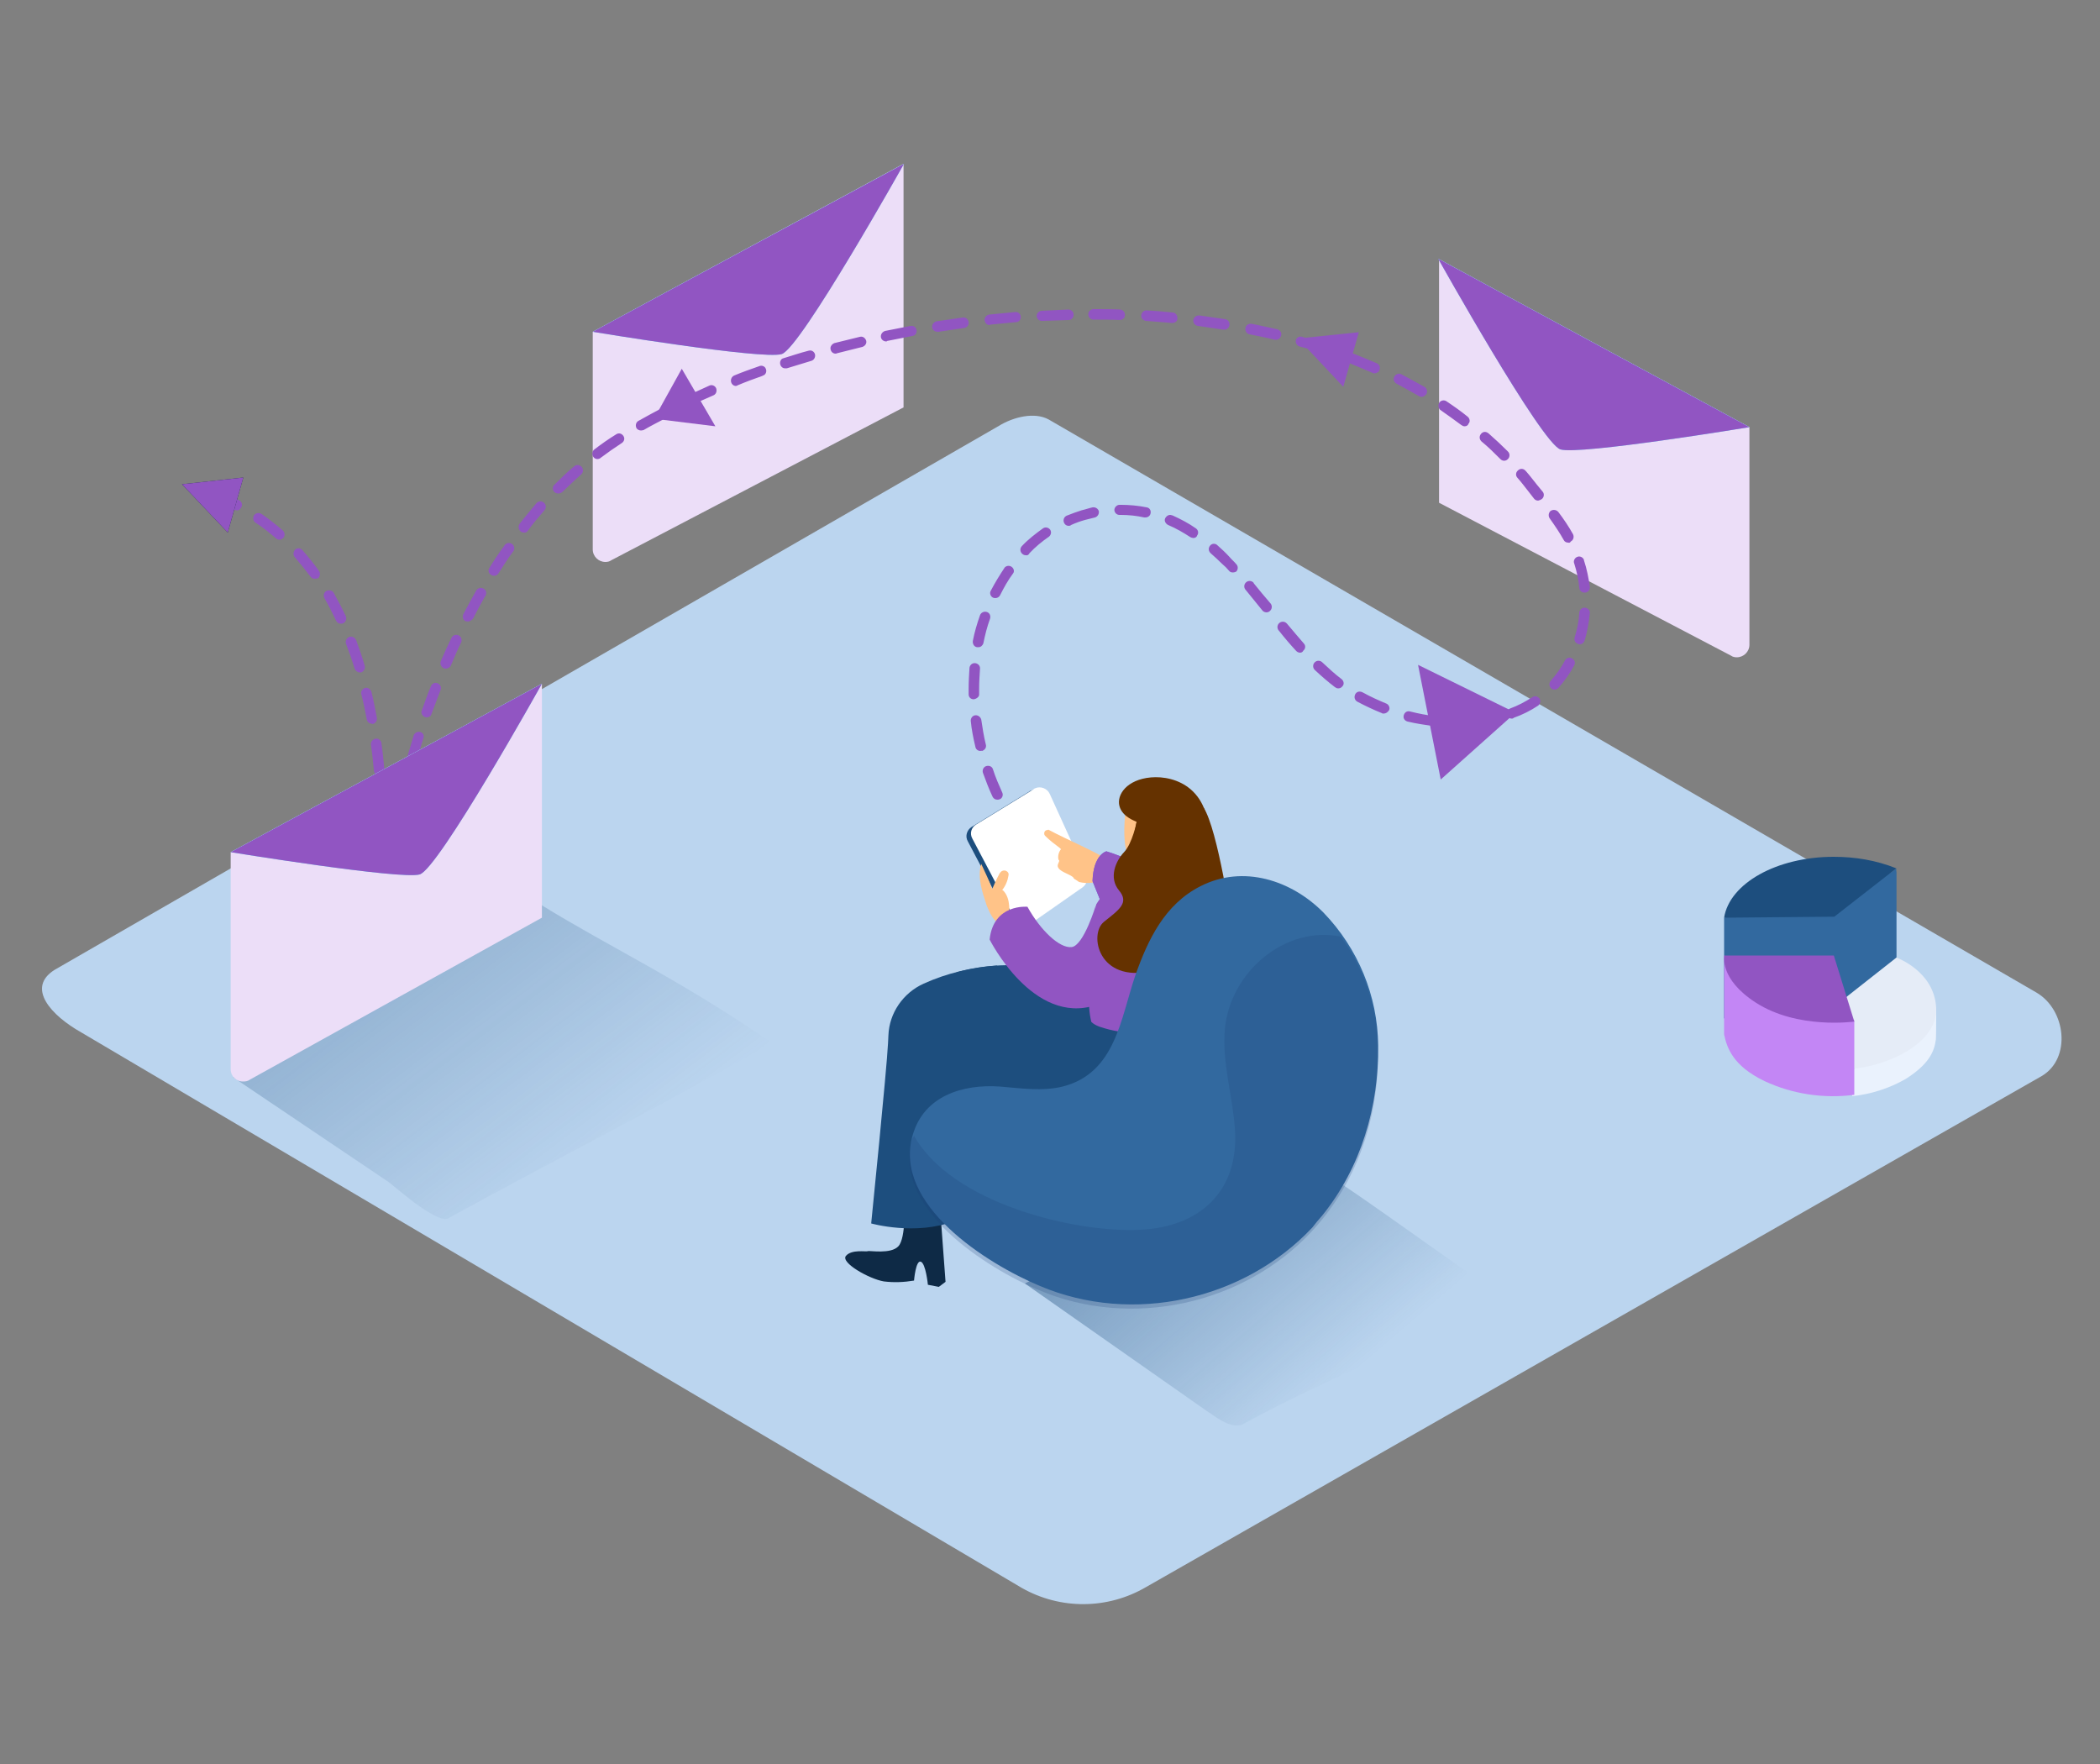 <svg xmlns="http://www.w3.org/2000/svg" width="1000" height="840" viewBox="0 0 1000 840" fill="none"><rect x="0" y="0" width="1000" height="840" fill="#808080" stroke="none"/><path d="M486.653 756.198L38.653 491.598C24.453 483.598 12.253 470.398 26.053 461.798L475.653 202.798C482.453 198.598 492.653 195.998 499.453 199.798L969.653 472.598C983.853 480.798 986.453 503.998 972.253 512.398L545.653 755.798C527.453 766.398 505.053 766.598 486.653 756.198Z" fill="#BBD5EF"></path><path d="M882 509.703V522C890.906 521.042 899.509 518.327 907.358 513.856C918.528 506.829 921.095 500.761 921.849 495.011C922 494.054 922 480 922 480" fill="#EAF2FD"></path><path d="M821 437V484.943L873.03 487L903 462.472V415" fill="#32699F"></path><path d="M873.5 436.5L873 481L903 457.417V413.5L888 425L873.5 436.5Z" fill="#32699F"></path><path d="M873 479.661L903.041 456C903.041 456 920.916 462.309 921.967 479.661C923.018 497.012 898.385 507.581 882.013 509L873 479.661Z" fill="#E5ECF7"></path><path d="M903 413.5C893.416 409.633 883.375 408 873.182 408C845.95 408 823.586 420.728 821 437L873.487 436.517L903 413.5Z" fill="#1D4E7E"></path><path d="M883 485.947V521.339C868.457 523.243 853.608 521.022 840.289 514.832C825.134 507.532 822.378 498.961 821 492.613V455" fill="#C386F5"></path><path d="M821.135 455H873.249L883 486.456C883 486.456 856.029 490.327 836.068 477.422C818.544 466.13 821.135 455 821.135 455Z" fill="#9155C2"></path><path opacity="0.63" d="M612.653 546.798L488.053 611.198L575.5 672.5C576.3 672.5 585.918 681.5 592.253 677.998C633.853 654.998 685.853 635.798 715.453 617.398C670.853 586.598 645.053 566.798 612.653 546.798Z" fill="url(#paint0_linear_490_6922)"></path><path opacity="0.63" d="M257.854 430.998L111 513L184.5 562.5C185.3 562.5 209 584.5 214.054 579.798C255.654 556.798 337.654 514.598 367.254 496.398C322.654 465.798 290.254 450.998 257.854 430.998Z" fill="url(#paint1_linear_490_6922)"></path><path d="M282.258 158V261.6C282.258 265 285.058 267.6 288.258 267.6C289.258 267.6 290.258 267.4 291.058 266.8L430.258 194V78L282.258 158Z" fill="#ECDEF8"></path><path d="M282.258 158C282.258 158 363.258 171.4 372.258 168.6C381.258 165.8 430.458 78 430.458 78L282.258 158Z" fill="#68E1FD"></path><path d="M282.258 158C282.258 158 363.258 171.4 372.258 168.6C381.258 165.8 430.458 78 430.458 78L282.258 158Z" fill="#9155C2"></path><path d="M833.058 203.4V307C833.058 310.4 830.258 313 827.058 313C826.058 313 825.058 312.8 824.258 312.2L685.258 239.4V123.4L833.058 203.4Z" fill="#ECDEF8"></path><path d="M833.057 203.4C833.057 203.4 752.057 216.8 743.057 214C734.057 211.2 684.857 123.2 684.857 123.2L833.057 203.4Z" fill="#68E1FD"></path><path d="M833.057 203.4C833.057 203.4 752.057 216.8 743.057 214C734.057 211.2 684.857 123.2 684.857 123.2L833.057 203.4Z" fill="#9155C2"></path><path d="M176.657 468.595H176.257C174.857 468.395 174.057 466.995 174.257 465.795C174.457 464.795 174.657 463.795 174.857 462.395C174.457 461.995 174.257 461.195 174.457 460.595C174.857 456.595 175.257 452.395 175.857 448.195C176.057 446.795 177.257 445.795 178.657 445.995C180.057 446.195 181.057 447.395 180.857 448.795C180.657 449.795 180.657 450.995 180.457 451.995C181.057 452.595 181.257 453.395 181.257 454.195C180.657 459.795 179.857 463.995 179.457 466.595C179.057 467.795 177.857 468.595 176.657 468.595ZM179.857 443.795H179.657C178.257 443.595 177.257 442.395 177.457 440.995C177.657 439.795 177.657 438.595 177.857 437.395C177.457 436.795 177.257 436.195 177.457 435.595C178.057 431.595 178.657 427.395 179.457 423.195C179.657 421.795 181.057 420.995 182.257 421.195C183.657 421.395 184.457 422.795 184.257 423.995C184.057 425.595 183.657 427.195 183.457 428.795V428.995C183.257 433.195 182.857 437.395 182.457 441.395C182.257 442.995 181.257 443.995 179.857 443.795ZM181.657 418.995C180.257 418.995 179.057 417.795 179.257 416.395C179.457 412.195 179.457 407.995 179.657 403.995C179.657 402.595 180.857 401.595 182.057 401.595C182.457 401.595 183.057 401.795 183.457 401.995C183.657 400.795 183.857 399.795 184.057 398.595C184.457 397.195 185.857 396.395 187.057 396.795C188.257 397.195 189.057 398.395 188.857 399.595C188.057 403.595 187.257 407.595 186.457 411.795C186.257 412.795 185.257 413.595 184.257 413.795C184.257 414.595 184.257 415.595 184.257 416.595C184.057 417.995 182.857 418.995 181.657 418.995ZM181.857 393.995C180.457 393.995 179.457 392.995 179.457 391.595C179.457 387.395 179.257 383.195 179.057 379.195C179.057 377.795 180.057 376.595 181.457 376.595C182.857 376.595 184.057 377.595 184.057 378.995C184.257 383.195 184.457 387.395 184.457 391.595C184.257 392.995 183.257 393.995 181.857 393.995ZM189.257 389.595C189.057 389.595 188.857 389.595 188.657 389.595C187.257 389.195 186.457 387.995 186.857 386.595C187.857 382.595 188.857 378.395 189.857 374.395C190.057 372.995 191.457 372.195 192.857 372.395C194.257 372.595 195.057 373.995 194.857 375.395C194.857 375.595 194.857 375.595 194.857 375.795C193.857 379.795 192.857 383.795 191.857 387.795C191.257 388.795 190.257 389.595 189.257 389.595ZM474.857 380.795C473.857 380.795 473.057 380.195 472.657 379.395C470.857 375.595 469.457 371.795 468.057 367.995C467.657 366.795 468.257 365.195 469.657 364.795C471.057 364.395 472.457 364.995 472.857 366.395C474.057 370.195 475.657 373.795 477.257 377.395C477.857 378.595 477.257 380.195 476.057 380.595C475.657 380.795 475.257 380.795 474.857 380.795ZM180.457 369.195C179.257 369.195 178.057 368.195 178.057 366.995C177.657 362.795 177.257 358.795 176.657 354.795C176.457 353.395 177.257 352.195 178.657 351.795C180.057 351.395 181.257 352.395 181.657 353.795C181.657 353.995 181.657 353.995 181.657 354.195C182.257 358.195 182.657 362.395 183.057 366.595C183.257 367.995 182.257 369.195 180.857 369.395L180.457 369.195ZM195.657 365.395C195.457 365.395 195.257 365.395 195.057 365.195C193.657 364.795 193.057 363.395 193.457 361.995C194.657 357.995 195.857 353.995 197.057 349.995C197.657 348.795 199.057 348.195 200.257 348.595C201.457 348.995 202.057 350.195 201.657 351.395C200.457 355.195 199.257 359.195 198.057 363.195C197.657 364.595 196.657 365.395 195.657 365.395ZM466.857 357.595C465.657 357.595 464.657 356.795 464.457 355.595C463.457 351.395 462.657 347.395 462.257 343.195C462.257 341.795 463.257 340.595 464.657 340.595C465.857 340.595 466.857 341.395 467.257 342.595C467.857 346.595 468.457 350.595 469.457 354.595C469.857 355.995 468.857 357.195 467.657 357.595C467.257 357.395 467.057 357.595 466.857 357.595ZM695.457 346.595C694.057 346.395 693.057 345.195 693.257 343.795C693.457 342.595 694.257 341.595 695.457 341.595C699.457 341.595 703.457 341.195 707.457 340.595C708.857 340.395 710.057 341.195 710.257 342.595C710.457 343.995 709.657 345.195 708.257 345.395C704.057 345.995 699.857 346.395 695.457 346.595ZM683.057 345.795H682.857C678.657 345.195 674.457 344.595 670.257 343.595C668.857 343.195 668.057 341.995 668.457 340.595C668.857 339.195 670.057 338.395 671.457 338.795C675.457 339.795 679.457 340.595 683.457 340.995C684.857 341.195 685.857 342.395 685.657 343.795C685.457 344.995 684.257 345.795 683.057 345.795ZM177.057 344.595C175.857 344.595 174.857 343.795 174.657 342.595C173.857 338.395 173.057 334.395 172.057 330.595C171.657 329.195 172.657 327.995 173.857 327.595C175.057 327.195 176.457 328.195 176.857 329.395C177.857 333.395 178.657 337.595 179.457 341.795C179.657 343.195 178.857 344.395 177.457 344.795L177.057 344.595ZM719.857 342.195C718.457 342.195 717.457 340.995 717.457 339.595C717.457 338.595 718.057 337.795 719.057 337.395C722.857 335.995 726.257 334.195 729.657 331.995C730.857 331.195 732.257 331.595 733.057 332.595C733.857 333.595 733.457 335.195 732.457 335.995C728.857 338.395 724.857 340.395 720.857 341.795C720.457 342.195 720.257 342.195 719.857 342.195ZM203.257 341.595C201.857 341.595 200.857 340.595 200.657 339.195C200.657 338.995 200.657 338.595 200.857 338.395C202.257 334.395 203.657 330.395 205.257 326.595C205.857 325.395 207.257 324.795 208.457 325.395C209.657 325.995 210.257 327.195 209.857 328.395C208.457 332.195 206.857 336.195 205.457 339.995C205.257 340.995 204.257 341.595 203.257 341.595ZM658.857 339.795C658.457 339.795 658.257 339.795 658.057 339.595C654.057 337.995 650.257 336.195 646.457 334.195C645.257 333.595 644.657 332.195 645.257 330.795C645.857 329.395 647.257 328.995 648.657 329.595C648.857 329.595 648.857 329.795 649.057 329.795C652.657 331.795 656.257 333.395 660.057 334.995C661.257 335.395 662.057 336.995 661.457 338.195C660.857 339.195 659.857 339.795 658.857 339.795ZM463.657 332.995C462.257 332.995 461.257 331.995 461.257 330.595C461.257 329.595 461.257 328.595 461.257 327.795C461.257 324.595 461.457 321.195 461.657 317.995C461.857 316.595 463.057 315.595 464.457 315.795C465.857 315.995 466.857 317.195 466.657 318.595C466.457 321.595 466.257 324.795 466.257 327.995C466.257 328.995 466.257 329.795 466.257 330.795C466.257 331.795 465.057 332.795 463.657 332.995C463.857 332.795 463.857 332.795 463.657 332.995ZM740.257 328.395C739.657 328.395 739.057 328.195 738.657 327.795C737.657 326.795 737.457 325.395 738.457 324.195C741.057 321.195 743.457 317.995 745.257 314.395C746.057 313.195 747.457 312.795 748.657 313.595C749.857 314.195 750.257 315.595 749.657 316.795C747.657 320.595 745.057 324.195 742.257 327.395C741.657 327.995 741.057 328.395 740.257 328.395ZM637.257 327.795C636.657 327.795 636.257 327.595 635.657 327.195C632.257 324.595 629.057 321.795 626.057 318.995C625.057 317.995 625.057 316.395 626.057 315.395C627.057 314.395 628.657 314.395 629.657 315.395C632.657 318.195 635.657 320.995 638.857 323.395C639.857 324.195 640.257 325.795 639.257 326.795C638.657 327.595 637.857 327.795 637.257 327.795ZM171.257 320.195C170.257 320.195 169.257 319.395 168.857 318.395C167.657 314.395 166.257 310.395 164.857 306.795C164.257 305.595 164.857 303.995 166.057 303.395C167.257 302.795 168.857 303.395 169.457 304.595C169.457 304.795 169.657 304.795 169.657 304.995C171.057 308.795 172.457 312.795 173.657 316.995C174.057 318.395 173.257 319.595 172.057 320.195C171.657 320.195 171.457 320.195 171.257 320.195ZM212.257 318.395C211.857 318.395 211.657 318.395 211.257 318.195C210.057 317.595 209.457 316.195 209.857 314.995C211.457 311.195 213.257 307.195 215.057 303.595C215.657 302.395 217.257 301.995 218.457 302.595C219.657 303.195 220.057 304.595 219.657 305.795C217.857 309.395 216.257 313.195 214.657 316.995C214.257 317.795 213.257 318.395 212.257 318.395ZM619.057 310.795C618.257 310.795 617.657 310.395 617.257 309.995C614.657 307.195 612.057 304.195 609.057 300.395C608.057 299.395 608.057 297.795 609.057 296.795C610.057 295.795 611.657 295.795 612.657 296.795L612.857 296.995C615.857 300.595 618.457 303.595 620.857 306.395C621.857 307.395 621.657 308.995 620.657 309.795C620.257 310.595 619.657 310.795 619.057 310.795ZM465.857 308.195H465.257C463.857 307.995 463.057 306.595 463.257 305.195C464.057 300.995 465.257 296.995 466.657 292.995C467.057 291.795 468.457 290.995 469.857 291.395C471.257 291.795 471.857 293.195 471.457 294.595C470.057 298.395 469.057 302.395 468.257 306.395C467.857 307.395 467.057 308.195 465.857 308.195ZM752.257 306.795C752.057 306.795 751.857 306.795 751.457 306.595C750.057 306.195 749.457 304.795 749.857 303.395C751.057 299.595 751.857 295.595 752.057 291.595C752.257 290.195 753.457 289.195 754.857 289.395C756.257 289.595 757.257 290.795 757.057 291.995C756.657 296.395 755.857 300.595 754.657 304.795C754.257 305.995 753.457 306.795 752.257 306.795ZM162.257 296.995C161.257 296.995 160.457 296.395 160.057 295.595C158.257 291.795 156.457 288.195 154.457 284.795C153.857 283.595 154.257 281.995 155.457 281.395C156.657 280.795 158.257 281.195 158.857 282.195C160.857 285.795 162.857 289.595 164.657 293.395C165.257 294.595 164.657 296.195 163.457 296.795C163.057 296.995 162.657 296.995 162.257 296.995ZM222.857 295.995C222.457 295.995 222.057 295.795 221.657 295.795C220.457 295.195 220.057 293.595 220.657 292.395C222.657 288.595 224.657 284.995 226.657 281.395C227.257 280.195 228.657 279.595 230.057 280.195C231.457 280.795 231.857 282.195 231.257 283.595C231.257 283.795 231.057 283.795 231.057 283.795C229.057 287.395 227.057 290.995 225.257 294.595C224.657 295.395 223.657 295.795 222.857 295.995ZM603.057 291.595C602.257 291.595 601.457 291.195 601.057 290.595C598.457 287.395 595.857 284.195 593.257 280.995C592.257 279.995 592.257 278.395 593.257 277.395C594.257 276.395 595.857 276.395 596.857 277.395C596.857 277.395 597.057 277.595 597.057 277.795C599.657 280.995 602.257 284.195 605.057 287.395C605.857 288.395 605.857 289.995 604.657 290.995C604.257 291.395 603.657 291.595 603.057 291.595ZM474.057 284.795C473.657 284.795 473.257 284.795 472.857 284.595C471.657 283.995 471.057 282.395 471.857 281.195C473.857 277.395 476.057 273.795 478.457 270.195C479.457 269.195 481.057 269.195 482.057 270.195C482.857 270.995 483.057 272.195 482.457 272.995C480.057 276.195 478.057 279.795 476.257 283.395C475.857 284.195 475.057 284.795 474.057 284.795ZM754.457 282.195C753.257 282.195 752.057 281.195 752.057 279.995C751.657 275.995 750.857 272.195 749.657 268.395C749.057 267.195 749.857 265.595 751.057 265.195C752.257 264.595 753.857 265.395 754.257 266.595V266.795C755.657 270.995 756.457 275.195 757.057 279.395C757.257 280.795 756.257 281.995 754.857 282.195H754.457ZM149.857 275.595C149.057 275.595 148.257 275.195 147.857 274.595C145.457 271.395 142.857 268.195 140.257 265.195C139.457 264.195 139.657 262.595 140.657 261.595C141.657 260.795 143.057 260.995 143.857 261.795C146.657 264.995 149.457 268.395 151.857 271.795C152.657 272.995 152.457 274.395 151.457 275.395C150.857 275.395 150.457 275.595 149.857 275.595ZM235.257 274.195C234.857 274.195 234.257 273.995 233.857 273.795C232.657 272.995 232.257 271.595 233.057 270.395C235.257 266.795 237.657 263.195 240.057 259.995C240.657 258.795 242.057 258.195 243.457 258.795C244.657 259.395 245.257 260.795 244.657 262.195C244.457 262.395 244.257 262.795 244.057 262.995C241.657 266.195 239.457 269.795 237.257 273.195C236.857 273.795 236.057 274.195 235.257 274.195ZM587.057 272.595C586.457 272.595 585.657 272.395 585.257 271.795C584.257 270.595 583.257 269.595 582.057 268.595C580.257 266.795 578.257 264.995 576.457 263.395C575.457 262.395 575.257 260.995 576.257 259.795C577.057 258.795 578.657 258.595 579.657 259.595C581.657 261.395 583.657 263.195 585.457 265.195C586.457 266.395 587.657 267.395 588.657 268.595C589.657 269.595 589.657 271.195 588.657 272.195C588.257 272.395 587.657 272.595 587.057 272.595ZM488.457 264.395C487.857 264.395 487.257 264.195 486.657 263.595C485.657 262.595 485.657 260.995 486.657 259.995C489.657 256.795 493.057 254.195 496.657 251.595C497.857 250.795 499.257 251.195 500.057 252.195C500.857 253.395 500.457 254.795 499.457 255.595C496.257 257.795 493.057 260.395 490.257 263.395C489.857 264.195 489.257 264.595 488.457 264.395ZM746.857 258.395C745.857 258.395 745.057 257.995 744.657 257.195C742.657 253.595 740.457 250.395 738.057 246.995C737.257 245.995 737.257 244.395 738.257 243.395C739.257 242.595 740.857 242.595 741.857 243.595L742.057 243.795C744.657 247.195 747.057 250.795 749.057 254.395C749.657 255.595 749.257 257.195 748.057 257.795C747.657 258.395 747.257 258.595 746.857 258.395ZM133.057 256.995C132.457 256.995 131.857 256.795 131.457 256.395C128.457 253.795 125.257 251.195 121.857 248.995C120.657 248.395 120.257 246.795 120.857 245.595C121.457 244.395 123.057 243.995 124.257 244.595C124.457 244.595 124.457 244.795 124.657 244.795C128.057 247.195 131.457 249.795 134.657 252.595C135.657 253.595 135.857 254.995 134.857 256.195C134.457 256.595 133.857 256.995 133.057 256.995ZM568.257 256.195C567.857 256.195 567.257 255.995 566.857 255.795C563.457 253.595 560.057 251.595 556.257 249.995C555.057 249.395 554.257 247.995 554.857 246.795C555.457 245.595 556.857 244.795 558.057 245.395C558.057 245.395 558.057 245.395 558.257 245.395C562.257 247.195 566.057 249.195 569.457 251.595C570.657 252.395 570.857 253.995 570.057 254.995C569.857 255.795 569.057 256.195 568.257 256.195ZM249.457 253.595C248.857 253.595 248.257 253.395 247.857 252.995C246.857 252.195 246.657 250.595 247.457 249.395C250.057 245.995 252.857 242.795 255.457 239.595C256.457 238.595 257.857 238.395 259.057 239.395C260.057 240.395 260.257 241.795 259.257 242.995C256.657 245.995 253.857 249.195 251.457 252.595C250.857 253.395 250.257 253.795 249.457 253.595ZM508.857 250.395C507.457 250.395 506.457 249.195 506.457 247.795C506.457 246.795 507.057 245.995 507.857 245.595C510.257 244.595 512.657 243.795 515.057 242.995C516.857 242.595 518.457 241.995 520.257 241.595C521.657 241.395 522.857 242.195 523.257 243.395C523.457 244.795 522.657 245.995 521.457 246.395C519.857 246.795 518.257 247.195 516.657 247.595C514.457 248.195 512.257 248.995 510.057 249.995C509.657 250.395 509.257 250.395 508.857 250.395ZM545.457 246.395C545.257 246.395 545.057 246.395 544.857 246.395C541.257 245.595 537.457 245.195 533.657 245.195H533.057C531.657 245.195 530.657 243.995 530.657 242.795C530.657 241.595 531.857 240.395 533.057 240.395H533.857C537.857 240.395 542.057 240.795 546.057 241.595C547.457 241.795 548.257 243.195 547.857 244.595C547.657 245.595 546.657 246.395 545.457 246.395ZM112.657 242.995C112.257 242.995 111.857 242.795 111.457 242.795C107.857 240.995 104.057 239.395 100.457 237.795C99.257 237.195 98.657 235.795 99.257 234.395C99.857 233.395 101.057 232.795 102.257 232.995C106.257 234.395 110.057 236.195 113.857 238.195C115.057 238.795 115.657 240.395 114.857 241.595C114.457 242.595 113.457 243.195 112.657 242.995ZM732.457 238.395C731.657 238.395 730.857 237.995 730.457 237.395C729.457 236.195 728.657 234.995 727.657 233.795C726.057 231.795 724.457 229.595 722.657 227.595C721.657 226.595 721.657 224.995 722.857 223.995C723.857 222.995 725.457 222.995 726.457 224.195L726.657 224.395C728.457 226.395 730.057 228.595 731.857 230.795L734.657 234.195C735.457 235.195 735.257 236.795 734.257 237.595C733.457 238.195 732.857 238.195 732.457 238.395ZM265.857 234.995C264.457 234.995 263.257 233.995 263.257 232.595C263.257 231.995 263.457 231.195 264.057 230.795C267.057 227.795 270.057 224.795 273.257 222.195C274.257 221.195 275.857 221.195 276.857 222.195C277.857 223.195 277.857 224.795 276.857 225.795L276.657 225.995C273.657 228.595 270.657 231.595 267.657 234.395C267.057 234.795 266.457 234.995 265.857 234.995ZM716.257 219.395C715.657 219.395 715.057 219.195 714.457 218.595C711.657 215.795 708.657 212.795 705.457 210.195C704.457 209.195 704.257 207.795 705.257 206.595C706.257 205.395 707.657 205.395 708.857 206.395C712.057 209.195 715.057 211.995 718.057 214.995C719.057 215.995 719.057 217.595 718.057 218.595C717.457 219.195 716.857 219.395 716.257 219.395ZM284.457 218.595C283.057 218.595 282.057 217.395 282.057 215.995C282.057 215.195 282.457 214.395 283.057 213.995C286.457 211.395 289.857 208.995 293.457 206.795C294.657 205.995 296.057 206.395 296.857 207.595C297.657 208.795 297.257 210.195 296.057 210.995C292.657 213.195 289.257 215.595 286.057 217.995C285.657 218.395 285.057 218.595 284.457 218.595ZM305.257 204.995C304.457 204.995 303.457 204.595 303.057 203.795C302.457 202.595 302.857 200.995 304.057 200.395C307.657 198.395 311.257 196.395 315.057 194.395C316.257 193.795 317.857 194.195 318.457 195.595C319.057 196.795 318.657 198.395 317.257 198.995C313.457 200.995 309.857 202.795 306.457 204.795C306.257 204.795 305.857 204.995 305.257 204.995ZM697.457 202.995C696.857 202.995 696.457 202.795 695.857 202.395C692.657 199.995 689.257 197.595 685.857 195.195C684.857 194.395 684.657 192.795 685.457 191.595C686.257 190.595 687.657 190.395 688.657 190.995C692.257 193.395 695.657 195.795 698.857 198.395C699.857 199.195 700.257 200.795 699.257 201.795C699.057 202.595 698.257 202.995 697.457 202.995ZM327.457 193.595C326.057 193.595 325.057 192.395 325.057 190.995C325.057 189.995 325.657 189.195 326.457 188.795C330.257 186.995 334.057 185.395 337.857 183.595C339.057 182.995 340.657 183.795 341.057 184.995C341.457 186.195 341.057 187.595 339.857 188.195C336.057 189.795 332.257 191.595 328.657 193.195C328.257 193.395 327.857 193.595 327.457 193.595ZM676.857 188.995C676.457 188.995 676.057 188.795 675.657 188.595C672.257 186.595 668.457 184.595 664.857 182.595C663.657 181.795 663.257 180.395 664.057 179.195C664.657 178.195 666.057 177.595 667.257 178.195C671.057 180.195 674.657 182.195 678.257 184.195C679.457 184.795 679.857 186.395 679.257 187.595C678.657 188.395 677.857 188.995 676.857 188.995ZM350.457 183.795C349.057 183.795 348.057 182.595 348.057 181.195C348.057 180.195 348.657 179.195 349.657 178.795C353.457 177.195 357.457 175.795 361.457 174.395C362.657 173.795 364.257 174.395 364.657 175.595C365.257 176.795 364.657 178.395 363.457 178.795C363.257 178.795 363.257 178.795 363.057 178.995C359.057 180.395 355.257 181.795 351.457 183.395C351.057 183.595 350.657 183.795 350.457 183.795ZM654.657 177.795C654.257 177.795 654.057 177.795 653.657 177.595C650.057 175.995 646.057 174.395 642.257 172.795C641.057 172.395 640.257 170.795 640.857 169.595C641.257 168.395 642.857 167.595 644.057 168.195C648.057 169.795 651.857 171.395 655.657 172.995C656.857 173.595 657.457 174.995 656.857 176.195C656.657 177.195 655.657 177.595 654.657 177.795ZM373.857 175.395C372.457 175.395 371.457 174.195 371.457 172.795C371.457 171.795 372.057 170.795 373.057 170.595C377.057 169.395 381.057 167.995 385.057 166.995C386.457 166.595 387.657 167.395 388.057 168.595C388.457 169.995 387.657 171.395 386.457 171.795C382.457 172.995 378.457 174.195 374.657 175.395C374.457 175.395 374.057 175.395 373.857 175.395ZM631.457 168.795C631.257 168.795 630.857 168.795 630.657 168.595C626.857 167.195 622.857 165.995 618.857 164.995C617.457 164.595 616.857 163.195 617.057 161.995C617.457 160.595 618.857 159.995 620.057 160.395C624.057 161.595 628.057 162.795 632.057 163.995C633.457 164.395 634.057 165.795 633.657 167.195C633.457 167.995 632.657 168.795 631.457 168.795ZM397.857 168.395C396.457 168.395 395.457 167.195 395.457 165.795C395.457 164.795 396.257 163.795 397.257 163.395C401.257 162.395 405.257 161.395 409.457 160.395C410.857 159.995 412.057 160.995 412.457 162.195C412.857 163.595 411.857 164.795 410.657 165.195C406.657 166.195 402.657 167.195 398.657 168.195C398.257 168.395 398.057 168.395 397.857 168.395ZM422.057 162.595C420.657 162.595 419.457 161.595 419.457 160.195C419.457 158.995 420.257 157.995 421.457 157.595C425.457 156.795 429.657 155.995 433.657 155.195C435.057 154.995 436.257 155.795 436.457 157.195C436.657 158.595 435.857 159.795 434.457 159.995C430.457 160.795 426.257 161.595 422.257 162.395C422.457 162.595 422.257 162.595 422.057 162.595ZM607.657 161.795C607.457 161.795 607.257 161.795 607.057 161.795C603.057 160.795 599.057 159.995 595.057 159.195C593.657 158.995 592.857 157.595 593.057 156.195C593.257 154.795 594.657 153.995 596.057 154.195C600.257 154.995 604.257 155.995 608.257 156.795C609.657 157.195 610.457 158.595 610.057 159.795C609.657 160.995 608.857 161.795 607.657 161.795ZM446.457 157.995C445.057 157.995 443.857 156.995 443.857 155.595C443.857 154.395 444.857 153.195 446.057 152.995C450.257 152.395 454.257 151.795 458.457 151.195C459.857 150.995 461.057 151.995 461.257 153.395C461.457 154.795 460.457 155.995 459.057 156.195C455.057 156.795 450.857 157.395 446.857 157.995H446.457ZM583.057 156.995H582.657C578.657 156.395 574.457 155.795 570.457 155.195C569.057 154.995 568.057 153.795 568.257 152.395C568.457 150.995 569.657 150.195 571.057 150.195C575.257 150.795 579.457 151.395 583.457 151.995C584.857 152.195 585.657 153.595 585.457 154.795C585.257 155.995 584.257 156.995 583.057 156.995ZM471.257 154.795C469.857 154.795 468.857 153.595 468.857 152.195C468.857 150.995 469.857 149.995 471.057 149.795C475.257 149.395 479.457 148.995 483.457 148.595C484.857 148.395 486.057 149.595 486.057 150.795C486.257 152.195 485.057 153.395 483.857 153.395C479.857 153.795 475.657 154.195 471.457 154.595L471.257 154.795ZM558.257 153.795H558.057C554.057 153.395 549.857 153.195 545.657 152.795C544.257 152.595 543.257 151.395 543.457 149.995C543.657 148.795 544.657 147.795 545.857 147.795C550.057 147.995 554.257 148.395 558.257 148.795C559.657 148.795 560.657 149.995 560.657 151.395C560.857 152.795 559.657 153.795 558.257 153.795ZM496.057 152.795C494.657 152.795 493.657 151.595 493.657 150.395C493.657 149.195 494.857 147.995 496.057 147.995C500.257 147.795 504.457 147.595 508.657 147.395C510.057 147.395 511.257 148.395 511.257 149.795C511.257 151.195 510.257 152.395 508.857 152.395C504.857 152.595 500.657 152.595 496.457 152.795H496.057ZM533.457 152.395C529.457 152.195 525.257 152.195 521.057 152.195C519.657 152.395 518.457 151.395 518.257 149.995C518.057 148.595 519.057 147.395 520.457 147.195C520.657 147.195 520.657 147.195 520.857 147.195C525.057 147.195 529.257 147.195 533.457 147.395C534.857 147.595 535.857 148.795 535.657 150.195C535.657 151.195 534.857 152.195 533.457 152.395Z" fill="#9155C2"></path><path d="M675.256 316.595L686.056 371.195L721.656 339.395L675.256 316.595Z" fill="#9155C2"></path><path d="M618.057 161.195L639.657 184.195L647.057 158.195L618.057 161.195Z" fill="#9155C2"></path><path d="M340.657 202.995L324.657 175.595L311.457 199.395L340.657 202.995Z" fill="#9155C2"></path><path d="M86.656 230.595L108.456 253.595L115.856 227.396L86.656 230.595Z" fill="#14253F"></path><path d="M86.656 230.595L108.456 253.595L115.856 227.396L86.656 230.595Z" fill="#9155C2"></path><path d="M109.852 405.794V509.194C109.852 512.594 112.652 515.194 116.052 514.994C117.052 514.994 118.052 514.794 118.852 514.194L258.052 436.994V325.594L109.852 405.794Z" fill="#ECDEF8"></path><path d="M109.852 405.794C109.852 405.794 190.852 418.994 199.852 416.394C208.852 413.794 258.052 325.594 258.052 325.594L109.852 405.794Z" fill="#68E1FD"></path><path d="M109.852 405.794C109.852 405.794 190.852 418.994 199.852 416.394C208.852 413.794 258.052 325.594 258.052 325.594L109.852 405.794Z" fill="#9155C2"></path><path d="M490.855 580.395L494.055 577.995L491.255 540.195L474.455 540.795C474.455 540.795 475.255 556.995 471.655 560.995C468.055 564.995 458.055 562.995 457.055 563.395C456.055 563.795 449.455 562.395 446.655 565.595C443.855 568.795 457.655 576.595 464.655 577.795C469.455 578.395 474.255 578.195 479.055 577.395C479.055 577.395 479.855 567.595 482.255 568.395C484.655 569.195 485.655 579.395 485.655 579.395L490.855 580.395Z" fill="#9C4100"></path><path d="M497.853 461.196C499.253 500.796 500.653 552.396 500.653 552.396C500.653 552.396 491.453 564.596 466.853 559.396C464.253 558.796 458.253 495.796 455.453 462.996C469.253 459.196 483.653 458.596 497.853 461.196Z" fill="#1D4E7E"></path><path d="M447.054 612.796L450.254 610.396L447.454 572.596L430.654 573.196C430.654 573.196 431.454 589.396 427.854 593.396C424.254 597.396 414.054 595.396 413.254 595.796C412.454 596.196 405.654 594.796 402.854 597.996C400.054 601.196 413.854 608.996 420.854 610.196C425.654 610.796 430.454 610.596 435.254 609.796C435.254 609.796 436.054 599.996 438.454 600.796C440.854 601.596 441.854 611.796 441.854 611.796L447.054 612.796Z" fill="#0E2A46"></path><path d="M439.854 468.395C450.854 463.395 462.854 460.595 474.854 459.795C472.854 474.595 470.854 484.795 470.654 485.595C469.854 487.395 454.454 581.395 454.454 581.395C436.254 588.595 414.854 582.595 414.854 582.595C414.854 582.595 422.254 509.195 422.854 496.995C422.854 495.795 423.054 494.395 423.054 492.995C423.454 482.395 430.054 472.795 439.854 468.395Z" fill="#1D4E7E"></path><path d="M551.653 490.395C551.653 490.395 520.853 462.796 497.853 461.396C474.853 459.996 442.253 483.396 444.853 497.196C447.453 510.996 491.253 540.196 491.253 540.196" fill="#1D4E7E"></path><path d="M488.653 440.995L513.253 423.795C515.253 422.395 516.053 419.795 515.053 417.395L497.653 379.195C496.453 376.595 493.453 375.395 490.653 376.595C490.453 376.595 490.253 376.795 490.053 376.995L462.653 393.795C460.453 395.195 459.453 398.195 460.853 400.595L481.053 438.995C482.453 441.595 485.453 442.595 488.053 441.195C488.253 441.395 488.453 441.195 488.653 440.995Z" fill="#1D4E7E"></path><path d="M490.854 439.796L515.454 422.596C517.454 421.196 518.254 418.596 517.254 416.196L499.854 377.996C498.654 375.396 495.454 374.196 492.854 375.396C492.654 375.396 492.454 375.596 492.254 375.796L464.854 392.596C462.454 393.996 461.654 396.996 463.054 399.396L483.254 437.796C484.654 440.396 487.854 441.396 490.254 439.996C490.454 439.996 490.654 439.796 490.854 439.796Z" fill="white"></path><path d="M486.653 437.395L514.253 417.995L496.253 378.195L465.453 397.195L486.653 437.395Z" fill="white"></path><path d="M499.454 395.195C508.654 400.195 522.854 405.795 532.454 412.395C534.054 413.395 536.254 416.995 534.854 416.595C535.454 417.395 529.254 419.795 529.854 420.595C530.054 420.795 525.854 418.595 525.654 418.595C522.054 420.395 517.854 420.995 513.854 419.995L512.054 418.795L511.654 418.595C511.654 418.395 511.454 418.395 511.454 418.395L511.254 418.195C511.254 417.995 511.054 417.795 510.854 417.595C508.854 415.995 504.054 414.995 503.654 412.395C503.654 411.595 504.054 410.995 504.254 410.395C504.454 409.995 504.454 409.595 504.054 409.395C503.654 407.795 504.054 405.995 505.054 404.595L505.254 404.395L504.654 403.795C502.254 401.995 499.854 400.195 497.654 397.995C497.454 397.795 497.254 397.395 497.254 397.195V396.995V396.795C497.254 395.795 498.054 395.195 499.054 395.195C499.054 394.995 499.254 394.995 499.454 395.195Z" fill="#FFC388"></path><path d="M526.854 405.396C526.854 405.396 520.654 406.795 520.254 419.595L524.854 430.996L549.854 418.195C549.854 418.195 543.854 410.596 526.854 405.396Z" fill="#6560EB"></path><path d="M526.854 405.396C526.854 405.396 520.654 406.795 520.254 419.595L524.854 430.996L549.854 418.195C549.854 418.195 543.854 410.596 526.854 405.396Z" fill="#9155C2"></path><path d="M467.254 411.396C469.054 415.396 471.054 419.196 472.454 423.396C473.654 420.596 474.654 418.396 476.054 415.796L476.254 415.595C476.854 414.595 478.254 414.196 479.254 414.796C480.054 415.196 480.454 415.996 480.254 416.796C479.854 419.396 478.854 421.796 477.254 423.796C477.454 423.996 477.654 423.995 477.854 424.195C481.454 428.195 480.654 434.195 480.254 439.195C480.054 440.195 479.054 440.996 478.054 440.796C477.854 440.796 477.654 440.795 477.454 440.595C477.054 440.595 476.854 440.596 476.454 440.396C472.854 438.396 471.254 434.595 469.854 431.195C467.854 424.995 465.254 417.996 467.254 411.396Z" fill="#FFC388"></path><path d="M561.054 411.196L552.054 408.596C549.854 408.996 530.254 416.796 522.054 430.596C521.054 434.796 520.454 439.196 520.054 443.396C519.254 449.196 518.654 454.996 518.454 460.796C518.054 467.196 518.254 473.396 518.654 479.796C518.854 482.596 519.054 483.796 519.654 486.596C520.654 487.596 521.854 488.196 523.254 488.796C550.454 498.196 570.454 482.996 571.254 480.796C572.054 478.596 573.454 447.596 574.054 428.996C574.054 420.596 568.654 413.396 561.054 411.196Z" fill="#9155C2"></path><path d="M537.054 379.196C537.054 379.196 530.854 409.596 542.254 412.796C553.654 415.996 566.854 403.396 567.854 397.196C568.854 390.996 552.854 368.996 537.054 379.196Z" fill="#FFC388"></path><path d="M541.254 391.396C540.854 390.996 534.454 389.196 533.054 383.796C531.654 378.396 536.654 371.196 548.054 370.196C559.454 369.196 578.454 375.196 575.454 404.796C572.454 434.396 542.454 421.596 540.454 412.196C538.454 402.796 541.254 391.396 541.254 391.396Z" fill="#653200"></path><path d="M541.254 391.396C541.254 391.396 539.254 401.596 535.254 405.796C531.254 409.996 527.854 417.996 532.854 423.996C537.854 429.996 532.854 433.196 525.654 438.996C518.454 444.796 522.854 468.196 548.654 462.396C574.454 456.596 586.654 441.195 586.654 441.195C586.654 441.195 580.054 395.196 573.054 384.396" fill="#653200"></path><path d="M521.854 430.996C521.854 430.996 516.054 450.396 510.254 450.996C504.454 451.596 495.454 442.996 489.254 431.796C489.254 431.796 473.054 430.196 471.254 447.396C471.254 447.396 491.854 488.596 521.854 478.596" fill="#9155C2"></path><path d="M629.654 578.795C648.054 555.995 656.654 526.995 656.254 497.795C656.054 474.195 646.654 451.595 630.254 434.595C615.054 419.195 592.054 411.595 571.654 421.995C554.654 430.595 546.654 447.395 540.654 464.395C533.654 484.795 531.254 510.995 506.054 517.395C496.254 519.795 486.054 518.195 476.054 517.395C458.454 516.195 440.054 521.795 434.654 540.395C424.854 573.395 469.854 601.795 495.254 612.395C539.254 630.995 592.254 619.195 624.854 584.595C626.254 582.795 627.854 580.795 629.654 578.795Z" fill="#32699F"></path><path opacity="0.2" d="M435.253 540.796C453.053 572.796 511.453 587.196 543.053 585.596C571.853 584.196 590.053 566.796 588.053 537.796C587.053 521.996 581.853 506.196 583.253 490.196C585.653 462.996 611.853 440.596 638.453 445.996C649.853 461.596 656.053 480.196 656.253 499.596C656.653 528.796 648.253 557.796 629.653 580.596C628.053 582.596 626.253 584.596 624.453 586.596C592.053 621.196 538.853 632.996 494.853 614.396C469.653 603.796 424.653 575.396 434.253 542.396C434.853 541.796 435.053 541.196 435.253 540.796Z" fill="#1D3F75"></path><defs><linearGradient id="paint0_linear_490_6922" x1="657" y1="643" x2="529.046" y2="493.307" gradientUnits="userSpaceOnUse"><stop stop-color="#1D4E7E" stop-opacity="0"></stop><stop offset="1" stop-color="#1D4E7E"></stop></linearGradient><linearGradient id="paint1_linear_490_6922" x1="301.089" y1="546.819" x2="85.186" y2="261.536" gradientUnits="userSpaceOnUse"><stop stop-color="#1D4E7E" stop-opacity="0"></stop><stop offset="1" stop-color="#1D4E7E"></stop></linearGradient></defs></svg>